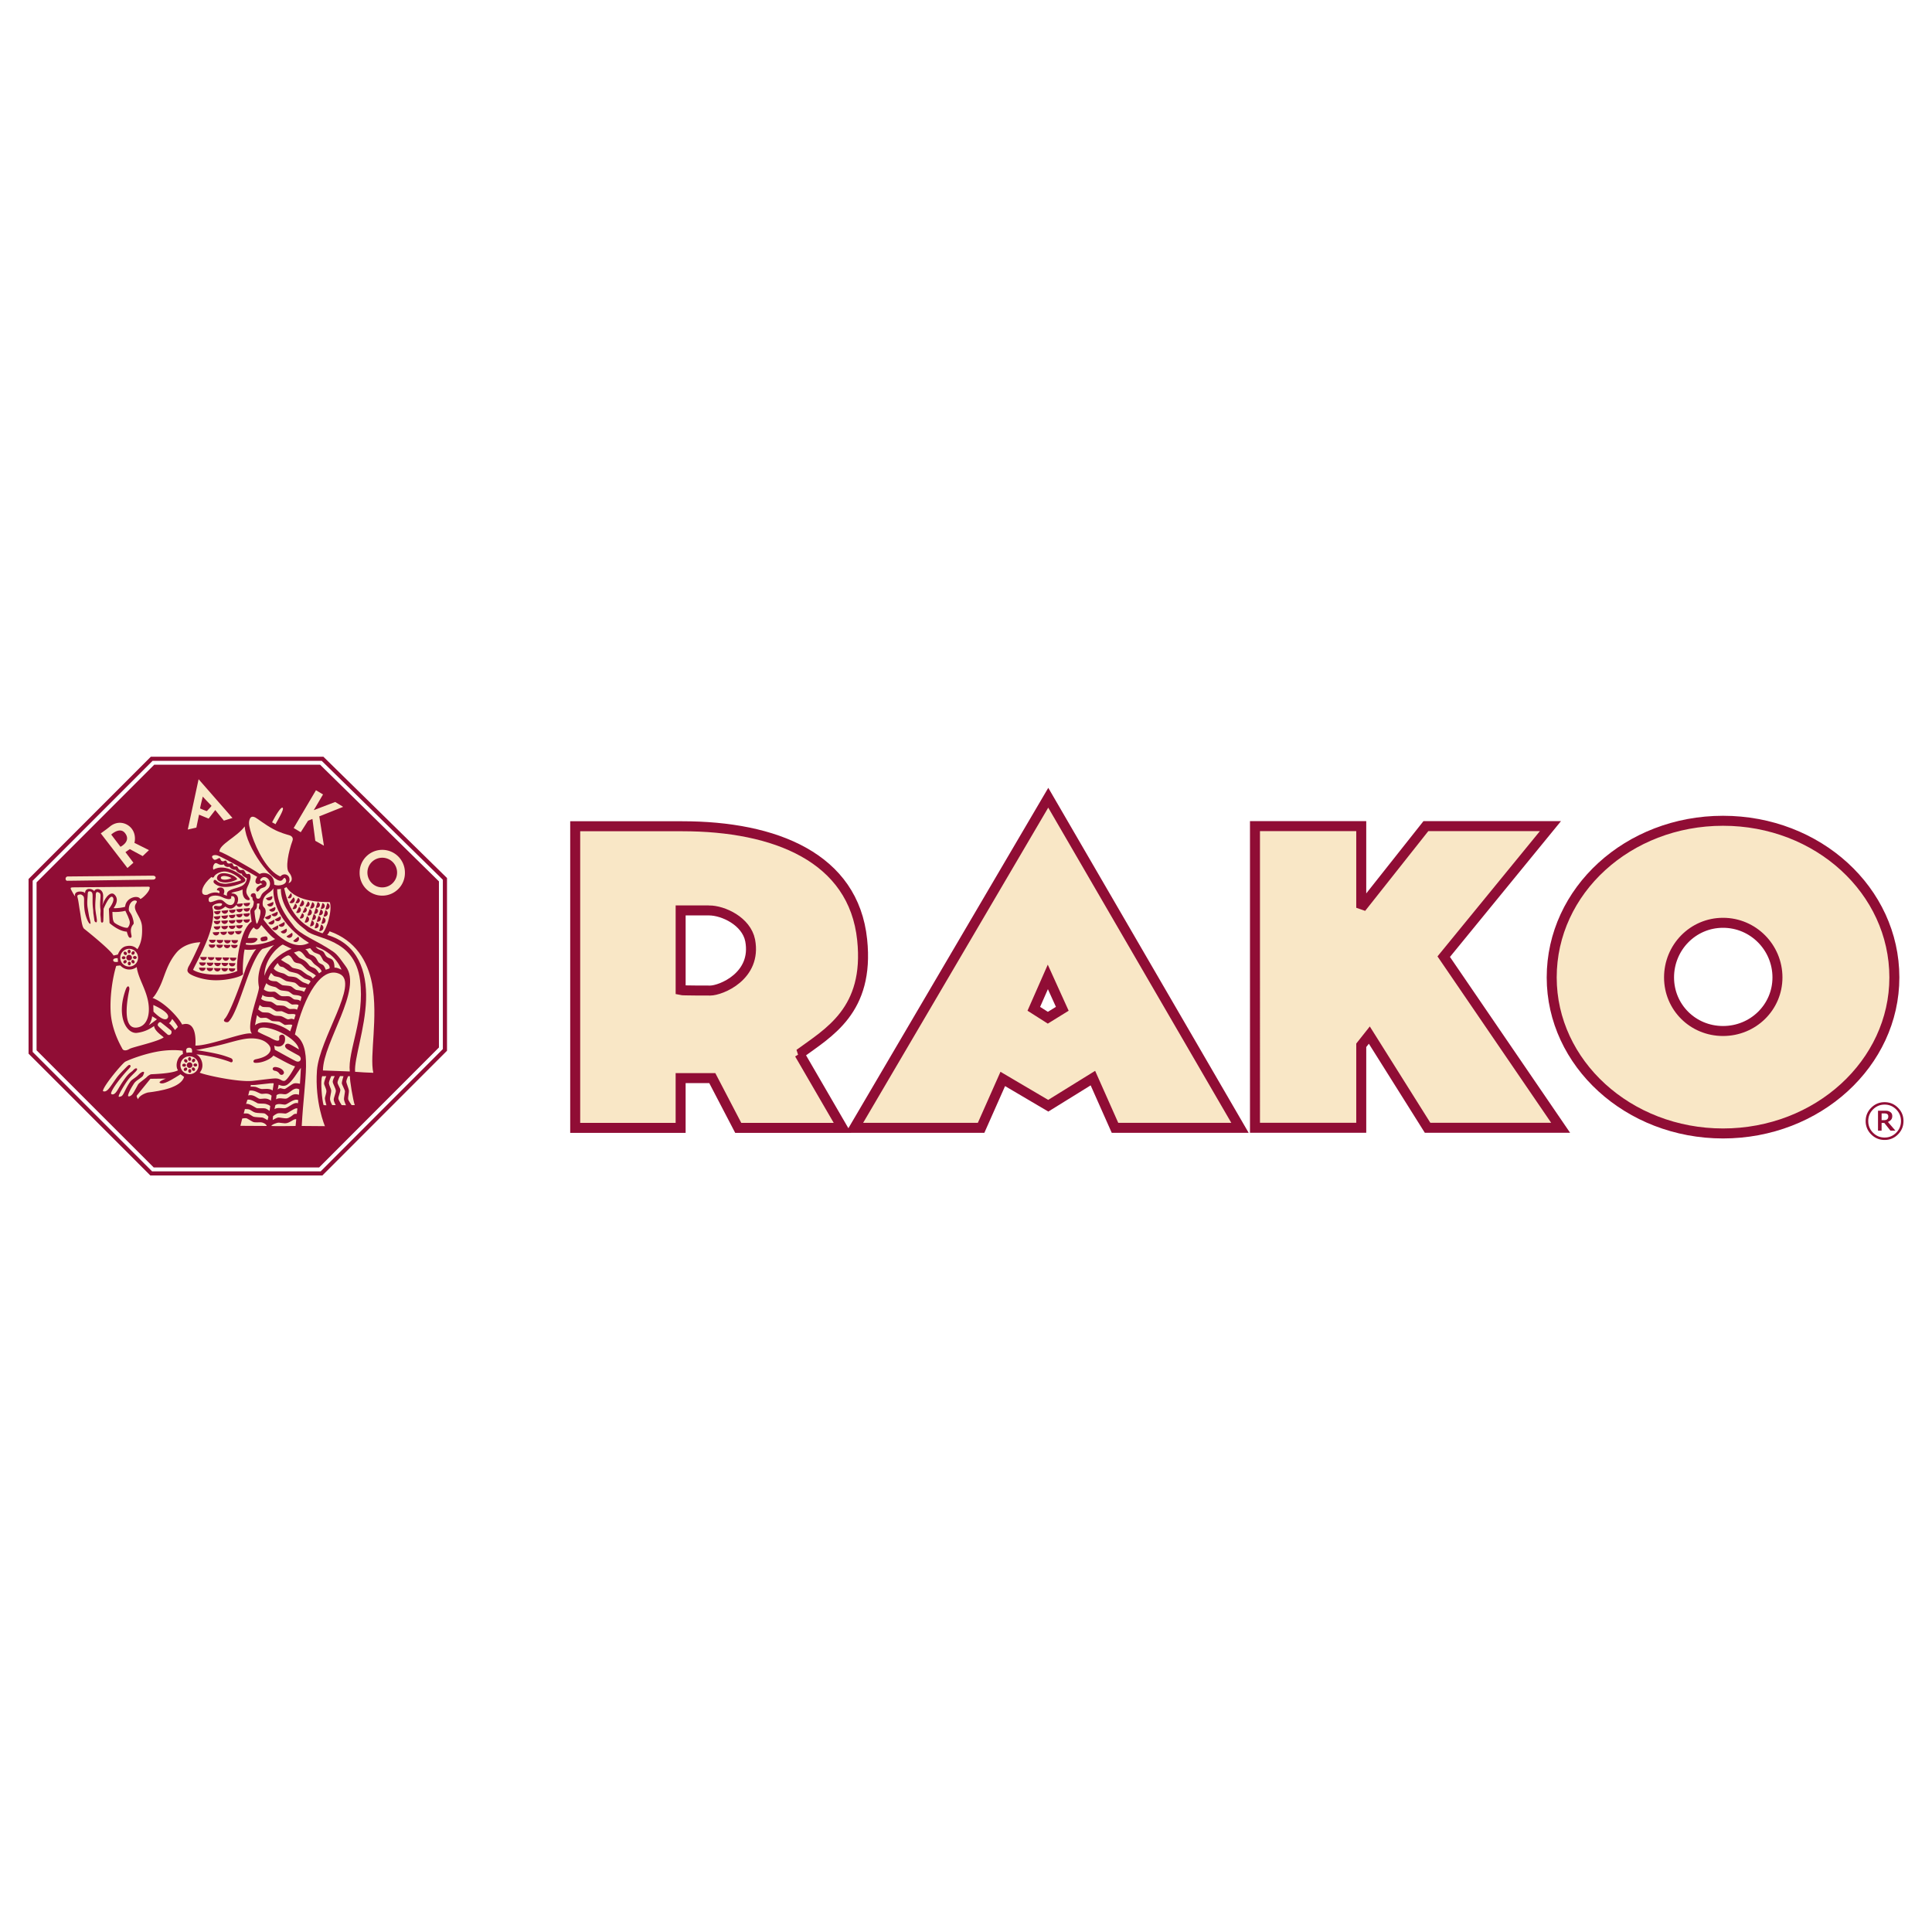 <svg xmlns="http://www.w3.org/2000/svg" width="2500" height="2500" viewBox="0 0 192.756 192.756"><g fill-rule="evenodd" clip-rule="evenodd"><path fill="#fff" d="M0 0h192.756v192.756H0V0z"/><path d="M79.762 105.148l4.284 7.38H73.654l-2.587-4.963h-3.16v4.963H57.388V82.435h10.688c9.247 0 17.093 3.118 17.942 11.325.743 7.062-3.372 9.267-6.256 11.388zm-9.034-14.315h-2.82v7.953c.169.042 2.736.042 2.948.042 1.061 0 4.666-1.441 3.987-5.005-.383-1.908-2.673-2.99-4.115-2.99zM104.585 110.319l-4.538-2.673-2.163 4.878h-12.64l19.341-32.935 19.129 32.935h-12.47l-2.205-4.962-4.454 2.757zm-.042-8.78l1.442-.891-1.442-3.182-1.4 3.182 1.4.891zM142.43 112.518l-5.811-9.247-.807 1.018v8.229h-10.603V82.424h10.603v8.144l6.448-8.144h12.428l-10.647 13.022 11.664 17.072H142.43z" fill="#f9e7c6" stroke="#900d35" stroke-width=".997" stroke-miterlimit="2.613"/><path d="M171.908 113.085c-9.459 0-17.094-6.999-17.094-15.566 0-8.674 7.635-15.63 17.094-15.63s17.093 6.956 17.093 15.63c0 8.567-7.634 15.566-17.093 15.566zm0-21.017c-3.012 0-5.387 2.46-5.387 5.45 0 2.969 2.375 5.345 5.387 5.345s5.429-2.376 5.429-5.345c0-2.99-2.417-5.45-5.429-5.45z" fill="#f9e7c6" stroke="#900d35" stroke-width=".997" stroke-miterlimit="2.613"/><path fill="#900d35" d="M31.824 76.538H15.459L3.856 88.141v16.564l11.556 11.556h16.312l11.826-11.832V88.046L31.824 76.538z"/><path d="M37.408 107.543a34.735 34.735 0 0 0-1.914-.081c-.1.495.476 2.676.595 2.989.114.314-.085.382-.248.382-.167 0-3.423-.134-3.423-.134s.633 1.828.7 1.99c.067.167-.019.333-.181.333-.167 0-9.051.01-9.246-.005-.195-.019-.51-.052-.343-.647.162-.595 1.085-4.08 1.085-4.08-.771.028-4.014-.548-4.856-.929-.1.101-.514.2-.695.2-.552 1.186-2.38 1.671-3.585 1.747a2.921 2.921 0 0 0-.862.319c-.295.181-.248 1.338-1.238.015-.153.053-.581.133-.748-.134-.248.3-1.157.348-.957-.048-.267.101-.81.048-.876-.181-.148.034-1.324.015-.662-.681.276-.286.514-.857.853-1.333.476-.667 1.033-1.233 1.147-1.357.2-.219.447-.447.695-.466.133-.01 1.181-.495 2.414-.791.957-.224 2.281-.267 3.242-.219.114-.195.329-.376.709-.281-.052-.856-.019-1.219-.381-1.452-.233-.147-.662-.033-1.057.481-.119.361-.399.595-.761.543-.329.199-.81.419-1.662.699-.881.286-1.805.438-1.942.524-.843.547-1.091.347-1.257.081-.167-.263-2.414-2.662-.776-8.723-.167-.101-.395-.543-.167-.81-.195-.362-2.314-2.266-2.314-2.266s-.438-.162-.733-.557c-.128-.171-.109-.523-.157-.848-.081-.509-.271-1.723-.281-1.733-.433-.433-.686-1.229-.795-1.471-.167-.367.014-.533.295-.533.286 0 7.723-.047 8.037-.047.314 0 .609.081.381.595-.372.824-1.071 1.4-1.305 1.519-.314.167-.414.314-.252.581.101.157.419.681.567 1.291.095.41.076.872.029 1.224-.114.909-.429 1.604-.51 1.799.114.248.1.776.015.962.019.656 1.042 2.723 1.042 2.984 1.076-1.09 1.024-5.299 5.209-5.499.19-.419.481-1.509.566-2.2a1.22 1.22 0 0 0-.057-.595c-.048-.147 0-.214.052-.314-.481-.114-.367-.676-.367-.676s-1.733-.243.49-2.647c-.085-.285-.085-.771.134-1.033-.31-.266-.596-1.038.419-1.19.038-.533.433-.938 1.447-1.662.485-.348 1.066-.924 1.485-1.49.134-.553.59-.676.676-.709.467-.152 1.081.352 1.724.904.152-.309.966-2.095 1.609-1.742.724.405-.333 1.942-.533 2.319.51.219 1.609.547 1.743.88.133.329-.814 2.952-.461 3.414.352.466.704 1.014-.067 1.609.443.838 3.066 1.3 3.814 1.171.438-.081.461.043.504.419.047.371.1 1.818-.329 2.509 1.752.681 3.166 1.828 3.914 3.433 1.237 2.671.795 6.228.714 8.471-.052 1.348.124 2.313.124 2.433.002.43-.132.777-.432.744z" fill="#900d35"/><path d="M19.815 77.742l-1.081 5.023.857-.195.267-1.291.957.395.662-.857.861 1.057.857-.267-3.38-3.865zm.825 3.176c-.024.024-.672-.257-.672-.257-.033-.01.267-1.195.267-1.195-.034.009.867.929.867.929.023.023-.462.523-.462.523zM14.235 85.413l.628-.595-1.457-.729c.024-.014.214-.776-.253-1.395-.423-.572-1.375-.91-2.204-.215-.305.252-.895.667-.895.667l2.662 3.457.595-.529-.795-1.057.434-.3 1.285.696zm-2.214-.929l-.924-1.219s.867-.819 1.386-.134c.629.825-.462 1.353-.462 1.353zM6.774 87.446c.2 0 8.166-.081 8.466-.081.395 0 .371.395.005.395-.262 0-8.07.114-8.537.114-.229 0-.229-.428.066-.428zM27.148 82.042c.1.062.267.128.333.195.662-1.157.847-1.566.705-1.652-.11-.067-.476.361-1.038 1.457zM10.026 91.345c-.023-.171.024-.4 0-.59-.104-.776.067-1.324-.023-1.562-.038-.109-.133-.138-.219-.176-.19-.081-.234.119-.229.305.01.209-.062.604-.047 1.214 0 .233.076.695.119.952l.039.286c.004.114.004.238-.058.248-.052.005-.143-.042-.186-.162l-.085-.604c-.039-.167-.024-.367-.052-.557-.101-.776.004-1.357-.081-1.595a.265.265 0 0 0-.224-.171c-.171-.014-.214.033-.228.305-.01.333-.096.838 0 1.376l.138.819.104.429c.039.171.058.281.019.3-.152.071-.485-.695-.576-1.357-.1-.776 0-1.09-.086-1.329-.038-.109-.243-.252-.333-.238-.305.034-.329.119-.281.3.096.353.138.805.233 1.348.143.819.2 1.609.438 1.79.186.143 2.624 2.095 2.919 2.657.167-.033.433-.1.433-.1s.229-.691.79-.824c.562-.133.896.034 1.157.296.267-.429.528-1.024.462-2.248-.058-1.057-1.033-1.652-.595-2.324.152-.233.052-.262-.062-.286-.219-.042-.647.19-.662.89-.004.224.21.333.338.705.085.238.2.676.124.762-.543.604-.015 1.243-.248 1.343-.195.085-.281-.133-.415-.596-.833-.038-1.719-.856-1.719-.856l-.067-1.424s.676-.829.381-1.157c-.3-.328-.91 1.157-.91 1.157s-.01.857-.028 1.224c-.005.081-.048.143-.095.147-.038.01-.128.015-.143-.143a8.066 8.066 0 0 0-.042-.554z" fill="#f9e7c6"/><path d="M12.888 94.664c-.491 0-.89.4-.89.89 0 .491.399.881.89.881a.88.88 0 0 0 .885-.881.887.887 0 0 0-.885-.89z" fill="#f9e7c6"/><path d="M12.883 95.264a.281.281 0 1 0 0 .562.281.281 0 0 0 0-.562z" fill="#900d35"/><path d="M7.417 88.531c.372 0 7.185-.076 7.361-.067.176.01.167.043.152.167-.043.353-.705.991-.924 1.066-.243-.452-1.457-.152-1.523.772-.119.057-.814.176-1.143.133.528-.724.305-1.181.023-1.4-.214-.167-.719-.039-1.166 1.119.104-.31.085-.566.09-.776.104-.991-.829-.962-.876-.633-.247-.319-.957-.353-.923.219-.057-.248-1.2-.333-.986.314-.1-.119-.31-.472-.409-.681-.094-.209-.051-.233.324-.233z" fill="#f9e7c6"/><path d="M12.883 95.121c.085 0 .152-.081.152-.187 0-.104-.067-.185-.152-.185-.081 0-.148.081-.148.185 0 .106.067.187.148.187zM12.626 95.249c.062-.057.053-.162-.014-.238-.072-.077-.182-.09-.243-.033-.057.057-.053.167.019.243.071.076.181.086.238.028zM12.521 95.544c-.005-.085-.091-.147-.195-.143-.1.005-.181.076-.176.162.005.081.09.147.195.143.1-.009.181-.081.176-.162zM12.607 95.825c-.058-.062-.162-.052-.238.015-.076.071-.09.176-.033.238.057.062.162.057.238-.015.076-.071.09-.176.033-.238zM12.902 96.311c.086 0 .152-.08.152-.186 0-.104-.066-.186-.152-.186s-.152.081-.152.186.066.186.152.186zM13.369 96.106c.071-.048.086-.152.028-.238-.057-.09-.157-.124-.229-.076-.071.043-.086.152-.028.238.058.085.157.119.229.076zM13.641 95.544c.004-.085-.071-.157-.177-.167-.1-.005-.19.057-.195.138-.009.085.072.157.176.167.1.01.191-.052.196-.138zM13.378 94.926c-.071-.048-.176-.01-.228.076-.058.085-.043.195.028.238.071.048.171.009.229-.076.052-.091.043-.196-.029-.238z" fill="#900d35"/><path d="M18.92 105.391a.889.889 0 1 0 0 1.777.888.888 0 1 0 0-1.777z" fill="#f9e7c6"/><path d="M18.916 105.99a.279.279 0 0 0-.281.281c0 .152.124.281.281.281a.282.282 0 0 0 .281-.281.279.279 0 0 0-.281-.281zM18.92 105.848c.081 0 .152-.086.152-.19 0-.1-.071-.186-.152-.186-.085 0-.152.086-.152.186 0 .104.067.19.152.19zM18.664 105.977c.062-.058.052-.167-.019-.243-.071-.071-.181-.086-.238-.028-.062.057-.052.166.019.238.071.076.176.089.238.033zM18.559 106.267c-.004-.081-.095-.147-.195-.143-.104.005-.186.081-.181.161.005.086.091.148.195.144s.181-.076.181-.162zM18.645 106.548c-.058-.058-.167-.053-.243.019-.076.066-.09.177-.033.238s.167.053.243-.014c.076-.072.089-.182.033-.243zM18.935 107.038c.086 0 .153-.086.153-.19 0-.101-.067-.186-.153-.186-.081 0-.152.085-.152.186-.001.104.071.19.152.19zM19.401 106.828c.071-.043.086-.152.028-.238-.052-.085-.157-.118-.229-.075-.071.048-.081.152-.028.237.058.091.163.124.229.076zM19.673 106.267c.009-.081-.071-.157-.171-.162-.105-.009-.195.053-.2.139-.005.081.071.157.176.161.105.009.19-.052.195-.138zM19.411 105.647c-.071-.043-.172-.009-.229.076-.053.091-.043.195.028.243.071.043.176.01.229-.081.058-.085.043-.195-.028-.238z" fill="#900d35"/><path d="M11.741 95.597l.033.362s-.462.1-.481-.148c-.014-.248.448-.214.448-.214zM14.769 99.873c-.257-1.296-.985-2.301-1.128-3.391a1.208 1.208 0 0 1-1.634-.157c-.152.015-.266.015-.414.048-.333 1.086-.643 2.938-.552 4.595.104 1.895 1.085 3.494 1.147 3.632.114.268.428.234.729.053.295-.186 2.818-.714 3.418-1.156-.195-.186-.923-.648-.957-1.129-.267.167-.809.576-1.719.681-.99.114-2.1-1.571-1.124-4.299.2-.566.429-.329.362.019-.066.343-.876 3.924.743 3.752 1.067-.116 1.386-1.344 1.129-2.648z" fill="#f9e7c6"/><path d="M15.178 101.396c-.014.248-.162.677-.347.891.199-.114.828-.595.828-.595s-.347-.215-.481-.296zM15.297 100.268l.014.662s1.09 1.156 1.424.628c.328-.529-1.438-1.29-1.438-1.29zM16.849 102.086c.214.101.61.682.61.682l.281-.301c-.028-.181-.562-.809-.562-.809s-.181.381-.329.428zM15.773 102.353c.133.167.762.695.942.862.101.086.271.053.353-.066.066-.101.062-.271-.005-.334a31.06 31.06 0 0 0-1.009-.809c-.147-.115-.409.181-.281.347zM18.621 105.048c.128-.048.428-.048.528-.019.048-.296 0-.51-.3-.496-.314.02-.314.281-.228.515zM14.73 107.371c.153-.109.286-.186.348-.19.233-.019 2.066-.066 2.681-.396-.328-.48-.033-1.423.495-1.623-.014-.114-.014-.195-.033-.328-.59-.096-1.595-.096-2.628.104-1.281.247-2.595.737-3.09.985-.276.139-2.167 2.381-2.233 2.914-.01.057.167.066.233.047.305-.09.533-.514 1.119-1.333.133-.19.395-.485.671-.761.5-.506.59-.634.719-.486.038.038.02.1-.033.181l-.152.177c-.614.643-1.643 1.914-1.743 2.404-.024.124.162.143.262.1.323-.157.438-.6 1.019-1.414.134-.19.362-.533.652-.747l.205-.157c.238-.276.376-.295.438-.229.048.053.02.133-.085.247l-.033.043c-.243.253-.605.581-.857.948-.362.509-.824 1.323-.843 1.499-.015.134.133.053.2.038.305-.057.386-.676.967-1.495.138-.19.514-.366.79-.647 0 0 .443-.467.572-.271.038.058-.124.372-.124.372-.229.252-.676.442-.867.732-.343.52-.604 1.043-.604 1.243 0 .066.128.071.195.033.267-.138.324-.281.805-1.162.096-.171.681-.547.91-.78l.044-.048z" fill="#f9e7c6"/><path d="M18.006 107.181c.114.081.233.167.362.262-.314 1.058-2.337 1.405-3.628 1.558-.552.152-.919.452-.967.676-.114-.195-.138-.243-.138-.357.157-.2 1.371-1.689 1.371-1.689l1.542-.02s-.809.3-.595.429c.22.131.596.084 2.053-.859zM31.523 78.842L29.3 82.613l.705.419.728-1.148.438-.176.286 2.181.861.486-.462-2.929 2.381-.947-.795-.486-2.137.815.923-1.567-.705-.419zM28.781 88.122c.453-.162.415-.643.034-1.105-.353-.433-.043-2.028.362-3.128.085-.224.019-.462-.329-.562-.205-.057-.929-.252-1.576-.604-.809-.434-1.566-1.043-1.795-1.162-.414-.214-.538.058-.595.262-.096.324-.01.738.252 1.538.495 1.486 1.566 3.571 2.838 4.085.447-.514 1.19-.015.809.676z" fill="#f9e7c6"/><path d="M24.415 82.451c-.724 1.009-2.557 1.805-2.523 2.514.281.02 3.237 1.671 4.014 2.233.562-.3 1.504.081 1.452 1.057.434.233 1.471-.033 1.124-.595-.152-.248-.229.181-.462.214-.82.119-3.453-3.237-3.605-5.423zM22.306 89.231c.134.067.214.1.348.133-.171-.652.814-.643 1.447-.961.319-.162.519-.472.529-.776-.162-.1-.509-.248-.496-.461-.181.033-.557-.215-.624-.396-.195.067-.576-.152-.609-.3-.181.086-.528-.033-.562-.229-.447.147-.595-.119-.795-.133-.2-.019-.381.448-.247.662 1.189-.747 2.938.662 3.052.791.119.133.266.333-.096.495-.366.167-2.047.862-2.89.052-.138-.133-.02-.495.247-.233.267.267.643.3.891.3.252 0 1.533-.271 1.552-.361.014-.091-.771-.795-1.567-.862-.523-.042-1.033.3-1.109.481-.077.176-.209.138-.281.062-.943.814-1.038 1.49-.857 1.69.072.076.224.138.448.081.343-.186.814-.319 1.19-.148.014-.085.128-.266-.233-.3-.047-.415 1.024-.43.662.413zM25.639 90.222c0 .119.019.233-.048.399-.066.162-.2.162-.2.314 0 .147.134 1.224.233 1.224.1 0 .396-.909.362-1.224-.034-.314-.157-.181-.167-.314-.01-.162.119-.48.034-.48-.081 0-.214-.034-.214.081zM26.381 97.358c0-1.862 1.605-3.066 1.837-3.119.215.1.729.362.876.429-.346.101-2.132.876-2.713 2.69zM25.31 92.521c.314.395.509.167.762-.233.181.2 1.09 1.323 1.386 1.39-.415.3-2.014.762-2.957.548.033-.019.047-.152.047-.152s.433.062.762-.024c.167-.043.291-.186.348-.271.195-.314-.628-.181-.928-.181.066-.334.28-.796.58-1.077zM28.353 88.622c.329 1.504 1.005 3.571 3.818 4.495.447-.428 1.009-2.366.729-3.109-.367-.033-3.275.134-4.318-1.504-.067.032-.163.099-.229.118zM27.276 88.622c-.162.352-.647.471-.9.881-.214.348-.224.867-.057 1 .447.371-.033 1.224-.033 1.224s2.38 3.471 4.547 2.347c-2.847-1.753-3.638-4.067-3.557-5.452z" fill="#f9e7c6"/><path d="M22.139 89.498c-.562-.271-1.314-.147-1.324.214-.014.695.729-.085 1.291.081.29.086.495.562.961.495.462-.066.495-1.057-.019-.852.129.305-.223.395-.909.062z" fill="#f9e7c6"/><path d="M23.501 90.378c.381-.423.4-1.257-.414-1.243.038-.104.342-.147.638-.219.19-.048.372-.124.481-.167-.077 1.048.6 1.124.686 1.029.138-.157-.343-.424-.314-.886.014-.252.148-.471.238-.695.157-.405.281-.771.095-.976-.066-.076-.2.019-.305-.023-.109-.043-.195-.338-.314-.391-.114-.048-.224.048-.381-.024-.157-.076-.171-.29-.257-.338-.091-.047-.2.043-.314-.024-.114-.066-.062-.209-.186-.276-.119-.062-.233.053-.396-.005-.167-.057-.1-.228-.228-.271-.134-.042-.176.114-.367.047-.191-.062-.134-.276-.267-.305-.1-.028-.41.281-.571.129-.396-.362.009-.481.333-.405.462.114 3.861 2.066 4.004 2.147-.505.762.243.843.333.586 0 .09.143.09.185.147-.909.381-.581.738-.5.743.028.004.128-.058.247-.224.105-.148.396-.158.534-.272.152-.124.171-.371.057-.495-.205-.233-.348-.128-.472-.038-.019-.066-.176-.095-.004-.271.39-.404 1.023.086.876.686-.09.362-.443.5-.695.757-.257.262-.2.591-.496.562-.2-.015-.162-.252-.219-.41-.042-.119-.162-.19-.376-.095-.109.047-.186.305.029.352.042.01.004.262.128.381.081.077-.01.548-.128.662a.715.715 0 0 0-.186.3c-.023.1.101.905.133 1.105-1.167.761-1.581 4.275-1.428 4.909-1.181.595-3.656.434-4.418-.109.2-.467 1.219-2.262 1.69-3.786.324-1.042.405-1.952.248-2.39-.147-.419 1.019-.59.957-.362-.038.157-.181.204-.343.19-.19-.015-.376-.086-.452.033a.174.174 0 0 0-.01.147c.095.195.524.367 1.128-.143.564.389.792.136 1.021-.069zM38.137 84.789a2.26 2.26 0 0 0-2.257 2.262 2.26 2.26 0 1 0 4.519 0 2.265 2.265 0 0 0-2.262-2.262zm0 3.747c-.819 0-1.48-.662-1.48-1.481s.662-1.48 1.48-1.48c.819 0 1.48.662 1.48 1.48s-.661 1.481-1.48 1.481z" fill="#f9e7c6"/><path d="M18.792 96.473c.405-.69 1.009-2.047 1.2-2.466-.843.034-1.709.31-2.309.948-1.009 1.143-1.243 2.419-1.686 3.366-.328.705-.647 1.181-.786 1.238 1.291.48 2.647 2.032 2.961 2.661 1.505-.462 1.338 1.785 1.324 2.1 1.566 0 4.938-1.438 5.647-1.19-.676-.7.743-4.113.695-4.646-.395-1.914.991-3.795 1.505-4.19-.214.062-.943.343-1.124.362-.348.186-.886 1.195-1.357 2.424-.714 1.871-1.395 4.232-2.062 4.86-.128.119-.671.01-.361-.314.447-.471 1.433-3.062 2.09-5.032.386-.952.829-1.719 1.043-1.904-.262.066-.977.114-1.157.033-.114.262-.248 2.062-.162 2.442.043.205-1.461.681-2.89.634-1.229-.038-2.276-.486-2.495-.686-.238-.212-.18-.354-.076-.64zM21.658 105.143c-.976-.224-2.1-.376-2.1-.376s1.124-.199 2.433-.514c.981-.238 2.057-.604 2.885-.647.961-.053 1.466.242 1.638.366.743.533.51 1.028.067 1.328-.372.253-.895.343-1.09.391-.267.067-.276.343-.015.348.724.024 1.566-.396 1.8-.724.348.181 1.819 1.023 2.167 1.071-.181.348-.795 1.438-1.09 1.457-.3.015-.348-.233-.843-.248-.319-.014-1.904.21-2.347.248-1.533.133-4.957-.647-5.237-.829.576-.661.114-1.638-.333-1.799.105-.048 1.066.1 1.938.305.686.161 1.319.381 1.438.438.262.134.362-.247.081-.381a9.05 9.05 0 0 0-1.392-.434z" fill="#f9e7c6"/><path d="M27.605 106.472c.252.047.562.166.695.429.133.257-.233.495-.429.214a.63.63 0 0 0-.448-.281c-.327-.049-.294-.463.182-.362z" fill="#900d35"/><path d="M26.934 103.52c-.386-.186-.843-.371-1.209-.586-.052-1.162 3.852.362 4.1 1.767-.367-.214-.686-.414-.943-.528-.366-.167-.695.233-.147.547.543.311.609.344 1.038.576.433.234.214.81-.281.562s-2.066-1.124-2.066-1.124-.033-.166-.066-.414c.714.3 1.014-.19 1.062-.429.124-.686-.3-.757-.509-.571-.095.086-.038.262-.052.391-.032.232-.408.113-.927-.191zM31.49 94.454c.714.181 2.033.909 2.58 2.295-.233-.114-.514-.233-.695-.2-.014-.209-.014-.624-.248-.818-.162-.139-.348-.119-.528-.281-.181-.167-.2-.367-.362-.515-.166-.147-.499-.147-.747-.481zM30.947 94.602s.195.252.329.367.514.2.628.295c.119.1.291.476.348.562.1.152.709.333.628.791-.114.052-.381.133-.381.133s-.081-.233-.195-.39c-.119-.168-.381-.187-.514-.348-.133-.167-.171-.329-.314-.481-.266-.281-.48-.233-.614-.367-.128-.133-.195-.362-.409-.443.18-.053.494-.119.494-.119zM29.329 95.035s.314-.101.443-.148c.333-.019.595.476.747.624.148.147.396.152.562.347.081.101.214.281.348.382.128.1.609.395.657.689-.114.081-.247.182-.247.182s-.214-.348-.381-.463c-.162-.113-.443-.18-.562-.289-.114-.119-.167-.215-.329-.367-.329-.314-.628-.348-.762-.481l-.476-.476zM28.781 95.316c.281.047.448.542.577.643.233.181.466.1.695.247.233.153.466.477.648.591.181.119.775.447.809.547-.1.101-.3.281-.3.281s-.162-.181-.229-.214a6.385 6.385 0 0 0-.3-.147 6.998 6.998 0 0 1-.528-.381c-.314-.248-.757-.229-.976-.338-.128-.067-.262-.271-.429-.354a9.842 9.842 0 0 1-.709-.428c.161-.166.561-.433.742-.447zM27.705 96.078s.119.229.214.309c.1.082.248.062.348.115.1.047.514.381.648.428.133.053.6.134.781.215.181.086.476.333.638.447.167.114.614.147.647.348-.1.147-.1.147-.214.281-.134-.081-.262-.115-.477-.2-.214-.081-.533-.396-.714-.477-.248-.119-.695-.104-.814-.152-.114-.052-.328-.214-.461-.262-.133-.052-.729-.134-.991-.495.1-.234.395-.557.395-.557zM27.043 97.063s.233.262.314.313c.086.048.4.082.562.148.167.066.548.333.662.361.152.043.657.109.8.152.167.048.376.314.51.396.133.086.657.114.657.114s-.128.281-.214.414c-.147-.133-.609-.166-.757-.195-.152-.033-.409-.29-.528-.348-.167-.086-.748-.086-.881-.133-.129-.053-.443-.314-.576-.367-.133-.047-.581.033-.81-.247.013-.193.261-.608.261-.608zM26.582 98.087c.181.281.776.348.928.414.147.066.314.267.576.314.171.033.495.048.662.1.167.048.381.281.529.329.147.052.595.019.81.214-.034.134-.067.3-.114.434-.148-.2-.462-.134-.614-.186-.148-.048-.31-.248-.496-.296-.181-.047-.576.015-.776-.033-.2-.047-.429-.314-.624-.409-.2-.1-.647.129-1.143-.252.061-.2.18-.482.262-.629zM26.2 99.244c.167.28.876.214.995.232.114.015.362.263.529.296.162.033.729.086.857.119.133.033.447.313.562.328.119.02.562-.066.647.081-.052.167-.1.3-.166.447-.134-.147-.596-.052-.729-.085-.162-.038-.381-.248-.543-.296-.167-.052-.595-.052-.714-.066-.114-.019-.443-.328-.643-.361-.2-.034-.709-.034-.943-.296.067-.152.115-.28.148-.399zM25.905 100.268s.195.152.295.186c.1.033.595.015.714.048.114.033.519.338.628.381.129.048.495-.02.595.015.095.033.496.232.624.266.2.048.581-.066.729.082l-.147.466s-.133-.052-.233-.066c-.095-.02-.262.066-.396.048-.133-.015-.496-.281-.695-.314-.195-.033-.381-.014-.576-.048-.2-.033-.448-.233-.614-.28-.162-.053-.51-.02-.662-.067-.147-.052-.409-.28-.409-.28l.147-.437z" fill="#f9e7c6"/><path d="M25.639 101.277s.248.267.366.28c.114.019.462-.033.577 0 .114.033.414.248.547.3.133.048.609.033.729.067.114.033.462.295.543.328.081.033.628-.1.762.02-.052.147-.147.462-.215.628-.942-.729-2.761-1.242-3.504-.614.033-.233.195-1.009.195-1.009zM25.029 108.238c.247.1 2.147-.248 2.28-.148-.019.167-.081.51-.114.71-.281-.248-.843-.134-1.076-.147-.233-.02-.447-.182-.628-.215s-.496-.019-.496-.019.034-.081.034-.181zM27.805 108.224c.281.119.586.181.867-.01.519-.356.996-1.229 1.348-1.681 0 .186-.095 1.591-.095 1.591s-.348-.086-.581-.034c-.233.048-.828.562-.957.562-.133 0-.3-.067-.399-.081-.101-.02-.281.128-.281.128s.064-.28.098-.475zM24.882 108.818c.476-.1.957.262 1.171.31.214.053.643-.161 1.043.187-.02.146-.053.381-.067.509-.414-.376-.91-.147-1.143-.2-.229-.047-.595-.49-1.124-.328.034-.13.087-.329.12-.478zM27.591 109.262c0 .119-.033.267-.048.414.295-.195.724-.033 1.005-.066.281-.033.595-.629 1.276-.381.014-.148.033-.377.033-.543-.514-.281-.847.29-1.271.462-.262.104-.648-.148-.995.114zM27.477 110.257c.295-.215.742-.033.976-.053.229-.015.89-.662 1.304-.442-.019.114-.019.162-.033.313-.366-.166-.838.357-1.224.477-.248.076-.776-.114-1.109.101.019-.149.052-.268.086-.396zM24.682 109.729c.314-.119.909.295 1.023.347.114.048.647.015.81.062.167.048.367.119.447.219-.014.129-.066.477-.066.477s-.281-.215-.429-.248c-.147-.033-.647 0-.809-.015-.167-.019-.748-.514-1.109-.433.033-.096.08-.248.133-.409zM24.434 110.652l-.119.447s.3-.033.448.014c.147.053.4.248.528.3.133.048.695.067.862.081.167.02.543.267.543.267l.085-.348s-.248-.3-.429-.333c-.186-.033-.652-.014-.895-.081-.229-.062-.462-.28-.609-.313-.152-.034-.414-.034-.414-.034zM27.243 111.361l-.033.381s.381-.229.547-.248c.162-.014.595.096.824.081.281-.014.581-.28.681-.361.162-.134.348-.081.348-.081s.048-.4.062-.528c-.162-.187-.957.509-1.205.495-.147-.01-.462-.053-.676-.033-.219.013-.548.294-.548.294zM24.167 111.595s.248-.048.381-.033c.133.014.481.267.676.361.2.101.648.033.829.053.181.014.495.147.562.362-.295 0-2.628-.015-2.628-.015l.18-.728zM27.076 112.342c.248.033 2.414-.004 2.414-.004s.053-.463.067-.662c-.229-.114-.628.399-1.124.399-.147 0-.381-.052-.595-.066-.214-.02-.776.219-.762.333zM32.552 107.366s-.281.02-.4 0c-.214.4-.014 2.49.133 2.891.114.014.281.014.281.014s-.134-.462-.148-.643c-.019-.181.148-.528.148-.762s-.233-.609-.233-.762c0-.228.219-.738.219-.738zM33.047 107.361h.348s-.2.381-.2.562c0 .181.314.695.314.909s-.214.676-.214.876.2.548.2.548h-.348s-.2-.333-.219-.581c-.014-.248.133-.695.119-.876-.019-.181-.214-.528-.233-.71-.014-.18.233-.728.233-.728zM33.923 107.361s-.248.462-.248.644c0 .186.281.566.281.747s-.2.643-.2.824c0 .186.333.681.333.681l.428.014s-.2-.447-.2-.609c0-.166.1-.647.1-.776 0-.133-.314-.681-.314-.828s.167-.686.167-.686l-.347-.011zM34.732 107.371s-.181.386-.181.538c0 .147.247.724.262.891.019.167-.1.695-.081.843.014.147.348.614.348.614h.314c-.167-.481-.515-2.505-.481-2.886h-.181zM29.676 92.088c-.823-.848-1.657-2.028-1.657-3.404-.133.033-.228.033-.362.033-.066 1.719 1.433 3.366 1.619 3.638.628.904 2.313 1.461 3.942 2.571.514.352.866.942 1.28 1.49 1.719 2.285-2.247 7.541-2.28 10.384.3 0 2.414.101 2.681.101-.233-2.02 1.519-5.29 1.023-9.104-.552-4.257-4.433-4.052-5.356-4.947-.252-.239-.586-.448-.89-.762z" fill="#f9e7c6"/><path d="M32.88 92.916c2.562.896 3.809 2.947 4.242 5.252.624 3.328-.267 7.185.124 8.865-.3 0-1.457-.066-1.819-.1-.1-1.31 1-4.31 1.095-7.171.095-2.866-.814-5.589-3.876-6.48.068-.099.167-.199.234-.366z" fill="#f9e7c6"/><path d="M30.104 112.338c.329 0 2.314.019 2.314.019s-1.023-2.381-.795-5.557c.233-3.176 4.233-8.698 2.281-9.622-1.791-.843-3.552 2.1-4.48 6.037 1.785 1.19.943 4.261.68 9.123z" fill="#f9e7c6"/><path d="M23.667 87.722c-.162-.438-1.738-.966-1.995-.247-.209.589 1.067.804 1.995.247zM24.287 90.121a.327.327 0 1 0 .652-.061l-.652.061zM23.567 90.188a.326.326 0 0 0 .357.295.328.328 0 0 0 .29-.357l-.647.062zM24.287 90.655a.33.33 0 0 0 .357.291.327.327 0 0 0 .295-.357l-.652.066zM23.567 90.717a.325.325 0 0 0 .647-.062l-.647.062zM22.844 90.802c.02.181.181.31.357.291a.323.323 0 0 0 .295-.357l-.652.066zM22.101 90.869a.33.33 0 0 0 .362.29.326.326 0 0 0 .291-.357l-.653.067zM21.354 90.936c.014.176.176.31.357.291a.322.322 0 0 0 .29-.357l-.647.066zM22.93 95.54c0 .181.143.328.324.333a.332.332 0 0 0 .333-.324l-.657-.009zM22.206 95.521a.324.324 0 0 0 .319.333.33.33 0 0 0 .333-.324l-.652-.009zM21.478 95.516a.324.324 0 0 0 .319.333.328.328 0 0 0 .333-.324l-.652-.009zM20.73 95.492a.33.33 0 0 0 .657.014l-.657-.014zM19.978 95.473a.33.33 0 0 0 .324.333.332.332 0 0 0 .333-.324l-.657-.009zM22.834 96.082a.318.318 0 0 0 .319.329.32.32 0 0 0 .333-.314l-.652-.015zM22.106 96.063c-.005.181.143.323.324.328s.328-.133.333-.313l-.657-.015zM21.377 96.059a.317.317 0 0 0 .319.328.318.318 0 0 0 .333-.313l-.652-.015zM20.63 96.039a.328.328 0 1 0 .657.01l-.657-.01zM19.877 96.016c0 .182.143.328.324.334a.326.326 0 0 0 .333-.319l-.657-.015zM22.815 96.606a.326.326 0 0 0 .324.333.324.324 0 0 0 .333-.318l-.657-.015zM22.091 96.587a.323.323 0 0 0 .319.334.326.326 0 0 0 .333-.319l-.652-.015zM27.086 91.231a.326.326 0 0 0 .433.162c.162-.076.233-.267.162-.433l-.595.271zM26.419 91.526a.329.329 0 0 0 .433.162.325.325 0 0 0 .162-.433l-.595.271zM27.41 91.735a.33.33 0 0 0 .443.134.33.33 0 0 0 .134-.448l-.577.314zM26.767 92.069a.331.331 0 0 0 .443.138.33.33 0 0 0 .133-.448l-.576.31zM27.791 92.297a.328.328 0 0 0 .442.133.325.325 0 0 0 .133-.443l-.575.31zM28.005 92.954a.331.331 0 0 0 .443.138.328.328 0 0 0 .133-.447l-.576.309zM28.586 93.421c.095.152.3.195.452.095s.19-.3.096-.452l-.548.357zM29.248 93.864a.325.325 0 0 0 .461.052.33.33 0 0 0 .052-.462l-.513.41zM27.148 92.635a.328.328 0 0 0 .576-.314l-.576.314zM21.358 96.587c0 .181.143.329.324.334a.332.332 0 0 0 .333-.324l-.657-.01zM20.616 96.563a.328.328 0 0 0 .319.333.325.325 0 0 0 .333-.318l-.652-.015zM19.863 96.539a.322.322 0 0 0 .319.334.323.323 0 0 0 .333-.319l-.652-.015zM24.272 91.164a.326.326 0 0 0 .357.295.332.332 0 0 0 .295-.356l-.652.061zM23.553 91.231c.019.181.171.31.352.295a.334.334 0 0 0 .295-.362l-.647.067zM22.83 91.312a.323.323 0 0 0 .357.295.323.323 0 0 0 .291-.357l-.648.062zM22.087 91.378a.326.326 0 0 0 .357.295.332.332 0 0 0 .295-.357l-.652.062zM21.334 91.445a.329.329 0 0 0 .357.295.329.329 0 0 0 .295-.357l-.652.062zM24.277 91.75a.327.327 0 1 0 .653-.038l-.653.038zM23.553 91.778a.327.327 0 1 0 .653-.033l-.653.033zM22.825 91.831c.01.181.167.319.348.31a.33.33 0 0 0 .31-.348l-.658.038zM22.082 91.859a.327.327 0 1 0 .653-.033l-.653.033zM21.33 91.893a.327.327 0 1 0 .653-.033l-.653.033zM23.553 92.326a.326.326 0 0 0 .343.31.326.326 0 0 0 .31-.343l-.653.033zM22.825 92.374c.01.181.167.319.348.31a.327.327 0 0 0 .31-.343l-.658.033zM22.082 92.407c.009.181.162.318.343.309s.319-.162.31-.343l-.653.034zM21.33 92.44c.01.176.162.319.343.305a.327.327 0 0 0 .31-.343l-.653.038zM23.091 93.788c0 .181.143.329.324.333a.329.329 0 0 0 .329-.324l-.653-.009zM22.363 93.792c0 .182.143.329.324.329a.323.323 0 0 0 .329-.324l-.653-.005zM21.62 93.773a.329.329 0 0 0 .324.333.325.325 0 0 0 .329-.323l-.653-.01zM20.863 93.759a.329.329 0 0 0 .657.005l-.657-.005zM23.058 94.269c0 .181.143.328.324.328a.324.324 0 0 0 .328-.323l-.652-.005zM22.33 94.269c0 .181.143.328.324.333a.332.332 0 0 0 .333-.323l-.657-.01zM21.587 94.254a.323.323 0 0 0 .324.329.323.323 0 0 0 .329-.324l-.653-.005zM20.83 94.235c0 .181.148.333.324.333a.33.33 0 0 0 .333-.324l-.657-.009zM32.471 90.731a.326.326 0 0 0 .405-.224.333.333 0 0 0-.224-.404l-.181.628zM32.28 91.436a.326.326 0 0 0 .405-.224.334.334 0 0 0-.224-.405l-.181.629zM29.867 90.397a.326.326 0 0 0 .438-.147.33.33 0 0 0-.147-.438l-.291.585zM29.548 91.055a.326.326 0 0 0 .438-.147.326.326 0 0 0-.147-.438l-.291.585zM28.881 90.045a.333.333 0 0 0 .462-.057.332.332 0 0 0-.062-.462l-.4.519zM28.705 89.569c.114.1.271.076.357-.053.085-.128.067-.31-.047-.405l-.31.458zM29.476 90.093a.309.309 0 0 0 .405-.128.284.284 0 0 0-.138-.385l-.267.513zM29.186 90.678c.148.067.329.01.405-.133a.284.284 0 0 0-.138-.385l-.267.518zM32.066 92.15a.325.325 0 0 0 .404-.224.33.33 0 0 0-.224-.404l-.18.628zM31.847 92.874a.33.33 0 0 0 .405-.224.32.32 0 0 0-.224-.404l-.181.628zM30.928 90.626a.324.324 0 0 0 .419-.195.326.326 0 0 0-.191-.419l-.228.614zM30.667 91.321a.327.327 0 1 0 .224-.614l-.224.614zM30.395 92.026a.325.325 0 0 0 .419-.195.323.323 0 0 0-.191-.419l-.228.614zM30.476 90.45a.296.296 0 0 0 .39-.138c.071-.138.005-.305-.143-.372l-.247.51zM30.19 91.031c.152.062.323 0 .391-.139a.27.27 0 0 0-.143-.371l-.248.51zM29.904 91.612a.298.298 0 0 0 .391-.138c.067-.138 0-.305-.147-.371l-.244.509zM31.995 90.674c.171.043.348-.048.395-.205.048-.157-.047-.319-.219-.367l-.176.572zM31.809 91.307c.171.047.348-.043.395-.2a.292.292 0 0 0-.219-.367l-.176.567zM31.6 91.955c.171.042.348-.048.395-.205.048-.157-.047-.319-.219-.367l-.176.572zM31.39 92.606c.171.043.348-.047.395-.204.048-.157-.047-.319-.219-.367l-.176.571zM31.509 90.569c.171.048.347-.042.395-.2s-.048-.324-.219-.367l-.176.567zM31.323 91.174c.171.042.348-.048.396-.205.048-.157-.048-.319-.219-.366l-.177.571zM31.119 91.783c.167.042.342-.048.39-.205.047-.157-.048-.318-.219-.366l-.171.571zM30.924 92.402c.171.042.347-.048.395-.205.047-.157-.052-.319-.219-.367l-.176.572zM23.453 92.907c.01.176.167.319.343.31a.331.331 0 0 0 .31-.348l-.653.038zM22.725 92.954a.334.334 0 0 0 .348.31.33.33 0 0 0 .31-.343l-.658.033zM21.982 92.983a.33.33 0 0 0 .658-.033l-.658.033zM21.229 93.017c.01.181.167.319.343.309a.325.325 0 0 0 .309-.343l-.652.034zM26.534 89.612a.329.329 0 1 0 .624-.209l-.624.209zM26.652 90.24a.326.326 0 0 0 .429.172.326.326 0 0 0 .172-.429l-.601.257zM26.853 90.769a.331.331 0 0 0 .438.157.331.331 0 0 0 .157-.438l-.595.281zM26.391 93.893c.186-.038.338-.086.3-.286-.047-.233-.195-.19-.386-.152s-.343.085-.305.285c.043.219.2.186.391.153z" fill="#900d35"/><path d="M23.096 87.612c-.328-.229-1.062-.328-1.062-.028 0 .247.657.224 1.062.028zM11.26 91.674c-.043-.305-.033-.528-.043-.695.3.043.962-.01 1.291-.109.066.152.471.923.443 1.19-.033.262-.067.295-.2.495-.333.1-1.324-.409-1.39-.562-.025-.057-.082-.172-.101-.319z" fill="#f9e7c6"/><path d="M32.264 75.498H15.05L2.849 87.699v17.425l12.152 12.156H32.16l12.438-12.447V87.6L32.264 75.498zm-.168.41H15.223L3.259 87.872v17.08l11.915 11.915h16.819l12.19-12.201V87.773L32.096 75.908zm-.158.389H15.386L3.648 88.034v16.755l11.688 11.688h16.503l11.954-11.969V87.936L31.938 76.297zm-.168.41H15.558l-11.5 11.5v16.409l11.451 11.45h16.163l11.712-11.722V88.108L31.77 76.707zM189.911 111.848c0 .521-.184.963-.552 1.333a1.817 1.817 0 0 1-1.333.552c-.521 0-.965-.184-1.333-.552a1.822 1.822 0 0 1-.555-1.333c0-.52.187-.963.555-1.331s.812-.552 1.333-.552c.52 0 .965.184 1.333.552s.552.811.552 1.331zm-.25 0c0-.453-.159-.841-.478-1.161-.321-.321-.706-.481-1.155-.481s-.835.16-1.155.481c-.319.32-.478.708-.478 1.161 0 .454.158.843.478 1.164.32.321.706.481 1.155.481s.834-.16 1.155-.481c.319-.322.478-.71.478-1.164zm-.553.959h-.494l-.618-.774h-.268v.774h-.359v-1.992h.607c.137 0 .246.004.326.015a.624.624 0 0 1 .239.086.457.457 0 0 1 .19.178c.04.07.06.158.06.267 0 .146-.04.266-.122.358a.801.801 0 0 1-.314.216l.753.872zm-.713-1.423a.376.376 0 0 0-.025-.14.26.26 0 0 0-.093-.101.397.397 0 0 0-.122-.047 1.167 1.167 0 0 0-.175-.011h-.251v.674h.215c.07 0 .134-.006.196-.021a.306.306 0 0 0 .229-.185.472.472 0 0 0 .026-.169z" fill="#900d35"/></g></svg>